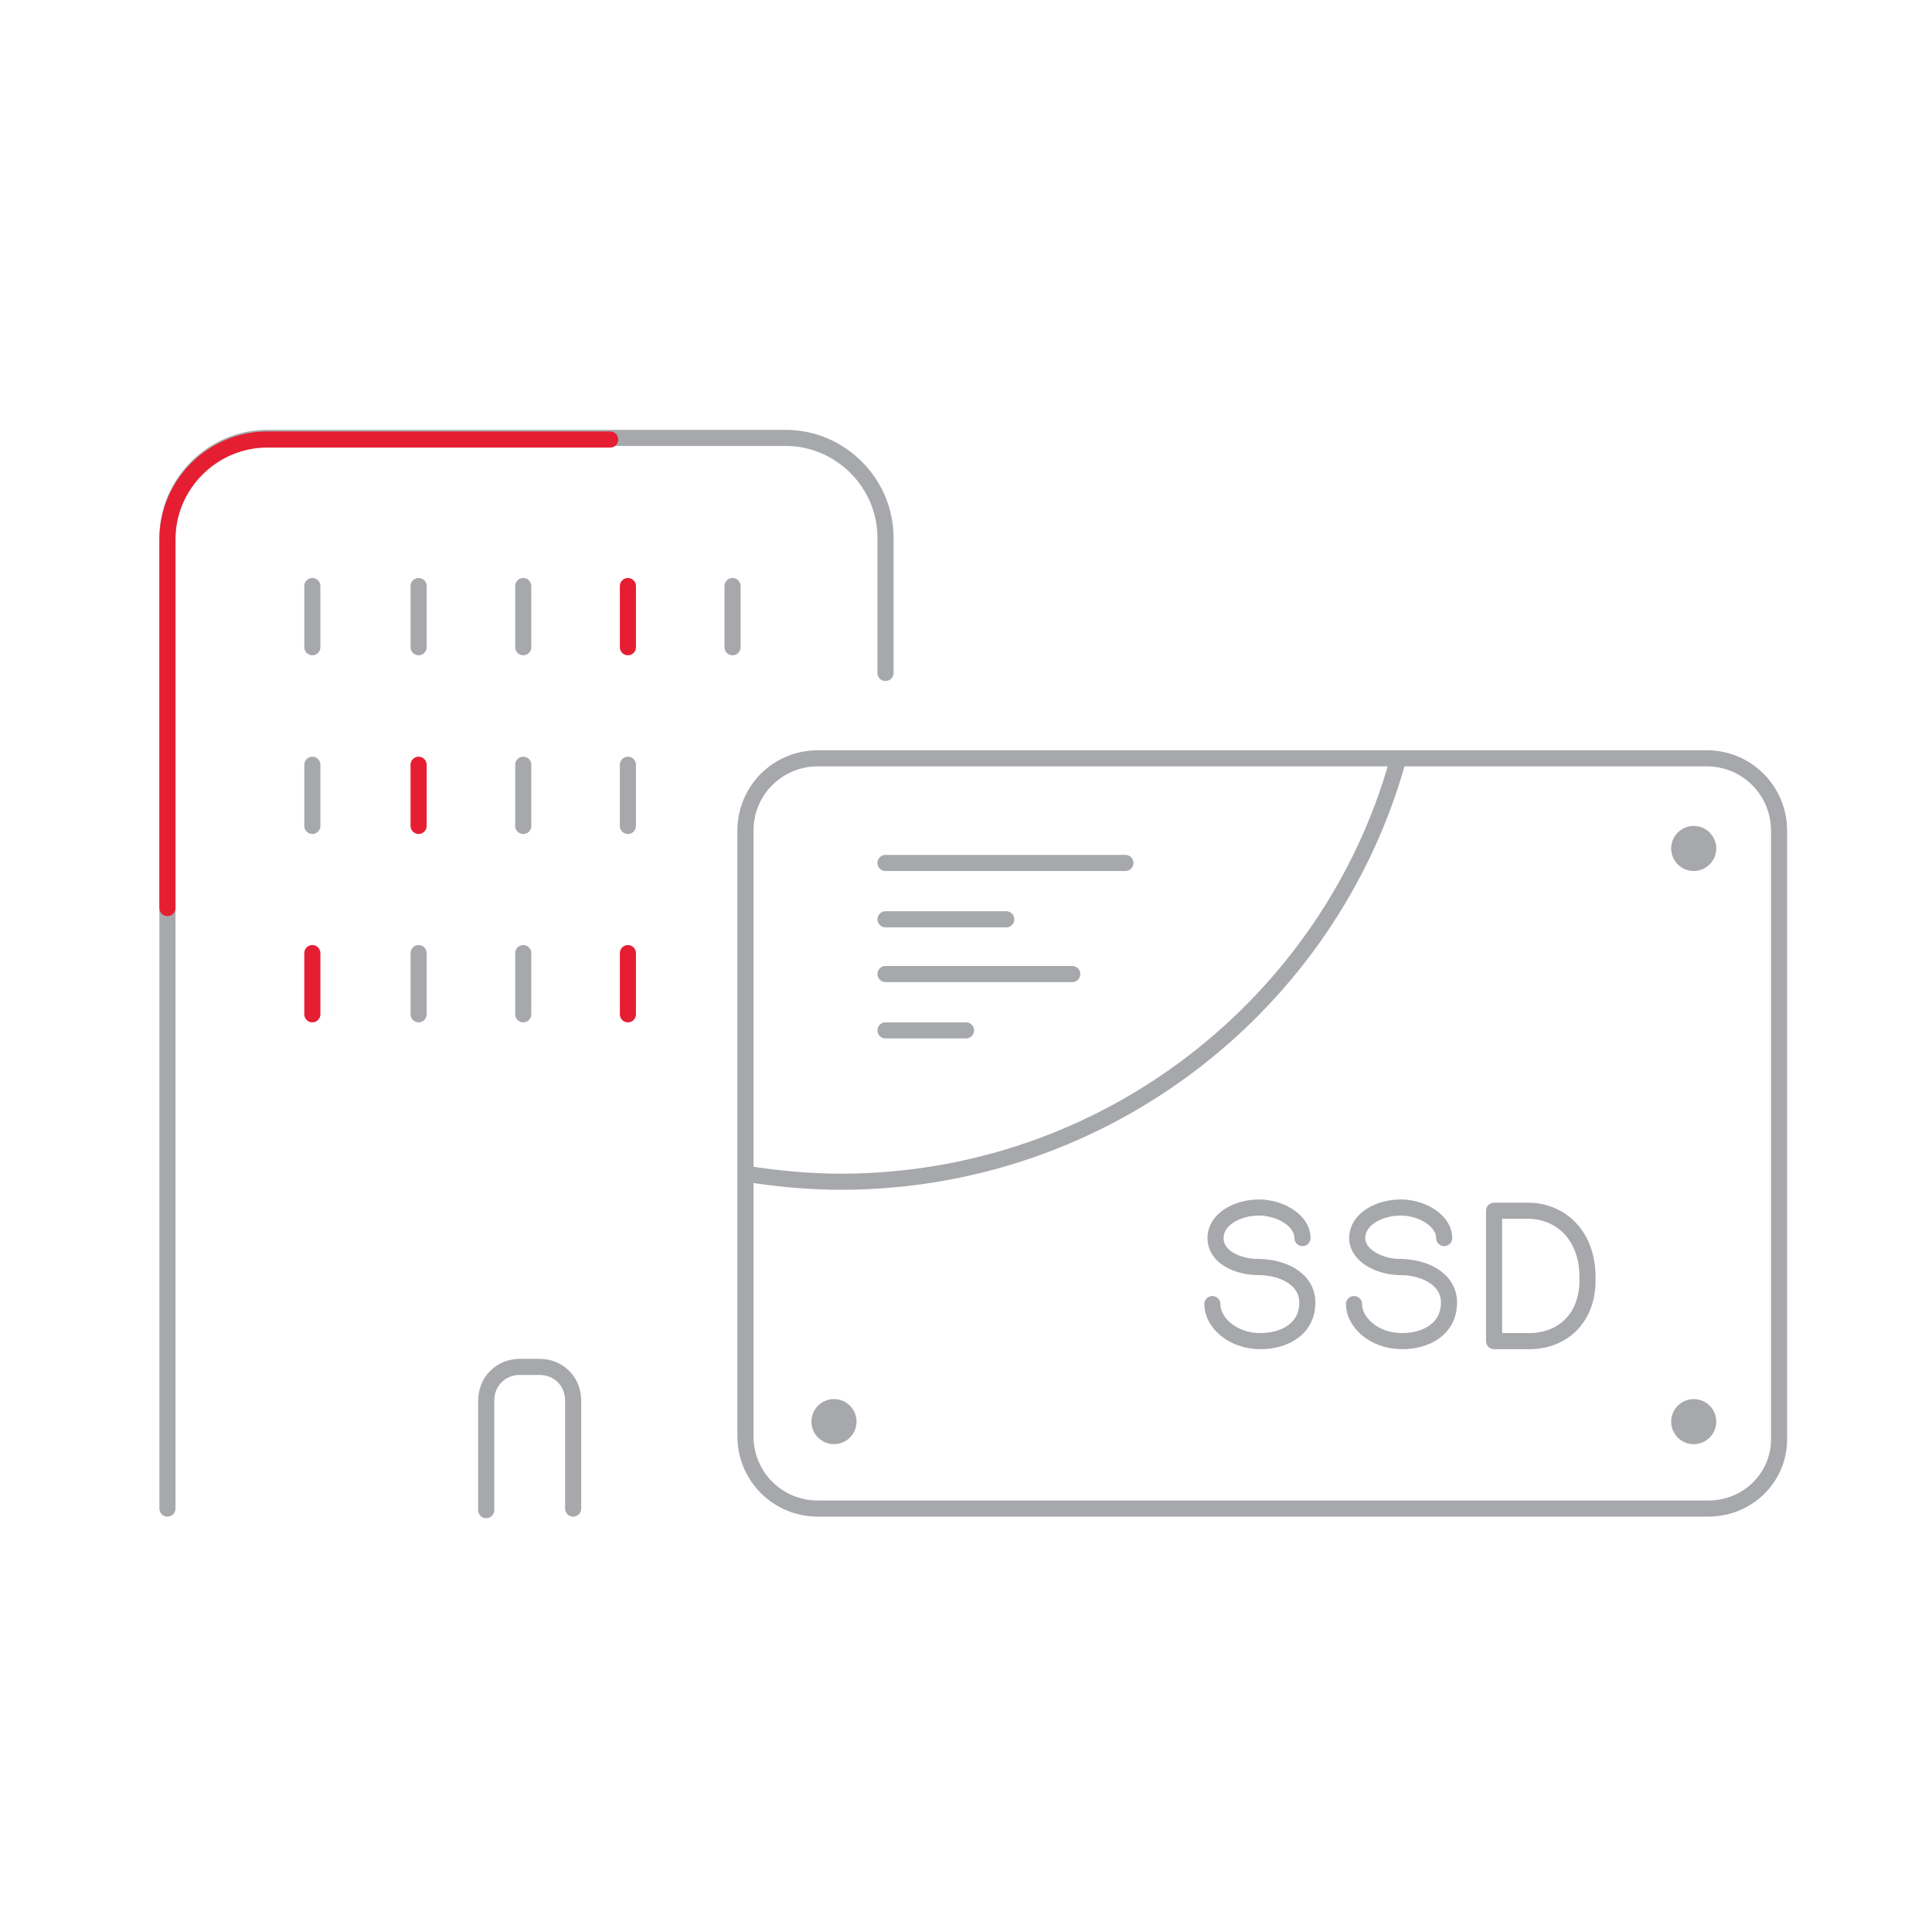 <?xml version="1.0" encoding="utf-8"?>
<!-- Generator: Adobe Illustrator 24.3.0, SVG Export Plug-In . SVG Version: 6.00 Build 0)  -->
<svg version="1.1" id="Layer_1" xmlns="http://www.w3.org/2000/svg" xmlns:xlink="http://www.w3.org/1999/xlink" x="0px" y="0px"
	 viewBox="0 0 120 120" style="enable-background:new 0 0 120 120;" xml:space="preserve">
<style type="text/css">
	.st0{fill:none;stroke:#A6A8AB;stroke-linecap:round;stroke-linejoin:round;stroke-miterlimit:10;}
	.st1{fill:none;stroke:#E61E32;stroke-linecap:round;stroke-linejoin:round;stroke-miterlimit:10;}
	.st2{fill:#A6A8AB;}
</style>
<g>
	<path class="st0" d="M55,41.8v-8.4c0-3.4-2.8-6.2-6.2-6.2H16.6c-3.4,0-6.2,2.8-6.2,6.2v60.3"/>
	<path class="st0" d="M35.6,93.7V87c0-1.2-0.9-2.1-2.1-2.1h-1.2c-1.2,0-2.1,0.9-2.1,2.1v6.8"/>
	<path class="st1" d="M37.9,27.3H16.6c-3.4,0-6.2,2.8-6.2,6.2v22.9"/>
	<line class="st0" x1="19.4" y1="36.4" x2="19.4" y2="40.2"/>
	<line class="st0" x1="26" y1="36.4" x2="26" y2="40.2"/>
	<line class="st0" x1="32.5" y1="36.4" x2="32.5" y2="40.2"/>
	<line class="st1" x1="39" y1="36.4" x2="39" y2="40.2"/>
	<line class="st0" x1="45.5" y1="36.4" x2="45.5" y2="40.2"/>
	<line class="st0" x1="19.4" y1="47.5" x2="19.4" y2="51.3"/>
	<line class="st1" x1="26" y1="47.5" x2="26" y2="51.3"/>
	<line class="st0" x1="32.5" y1="47.5" x2="32.5" y2="51.3"/>
	<line class="st0" x1="39" y1="47.5" x2="39" y2="51.3"/>
	<line class="st1" x1="19.4" y1="59.2" x2="19.4" y2="63"/>
	<line class="st0" x1="26" y1="59.2" x2="26" y2="63"/>
	<line class="st0" x1="32.5" y1="59.2" x2="32.5" y2="63"/>
	<line class="st1" x1="39" y1="59.2" x2="39" y2="63"/>
	<g>
		<path class="st0" d="M106.1,93.7H50.8c-2.5,0-4.5-2-4.5-4.5V51.6c0-2.5,2-4.5,4.5-4.5h55.2c2.5,0,4.5,2,4.5,4.5v37.6
			C110.6,91.7,108.6,93.7,106.1,93.7z"/>
		<path class="st0" d="M46.3,72.9c1.9,0.3,3.9,0.5,5.9,0.5c16.5,0,30.4-11.1,34.6-26.1"/>
		<line class="st0" x1="55" y1="53.6" x2="69.9" y2="53.6"/>
		<line class="st0" x1="55" y1="57.1" x2="62.5" y2="57.1"/>
		<line class="st0" x1="55" y1="60.5" x2="66.6" y2="60.5"/>
		<line class="st0" x1="55" y1="64" x2="60" y2="64"/>
		<circle class="st2" cx="105.2" cy="52.7" r="1.4"/>
		<circle class="st2" cx="105.2" cy="88.3" r="1.4"/>
		<circle class="st2" cx="51.8" cy="88.3" r="1.4"/>
		<g>
			<g>
				<path class="st0" d="M89.7,76.9c0-1.1-1.4-1.9-2.7-1.9c-1.3,0-2.7,0.7-2.7,1.9c0,1.1,1.4,1.8,2.7,1.8"/>
				<path class="st0" d="M84.1,81c0,1.1,1.2,2.3,3,2.3c1.4,0,2.9-0.7,2.9-2.4c0-1.5-1.6-2.2-3-2.2"/>
			</g>
			<g>
				<path class="st0" d="M80.9,76.9c0-1.1-1.4-1.9-2.7-1.9s-2.7,0.7-2.7,1.9s1.4,1.8,2.7,1.8"/>
				<path class="st0" d="M75.3,81c0,1.1,1.2,2.3,3,2.3c1.4,0,2.9-0.7,2.9-2.4c0-1.5-1.6-2.2-3-2.2"/>
			</g>
			<path class="st0" d="M95,83.3c2,0,3.7-1.4,3.6-4c0-2.6-1.7-4.1-3.7-4.1l-2.1,0l0,8.1L95,83.3z"/>
		</g>
	</g>
</g>
</svg>
